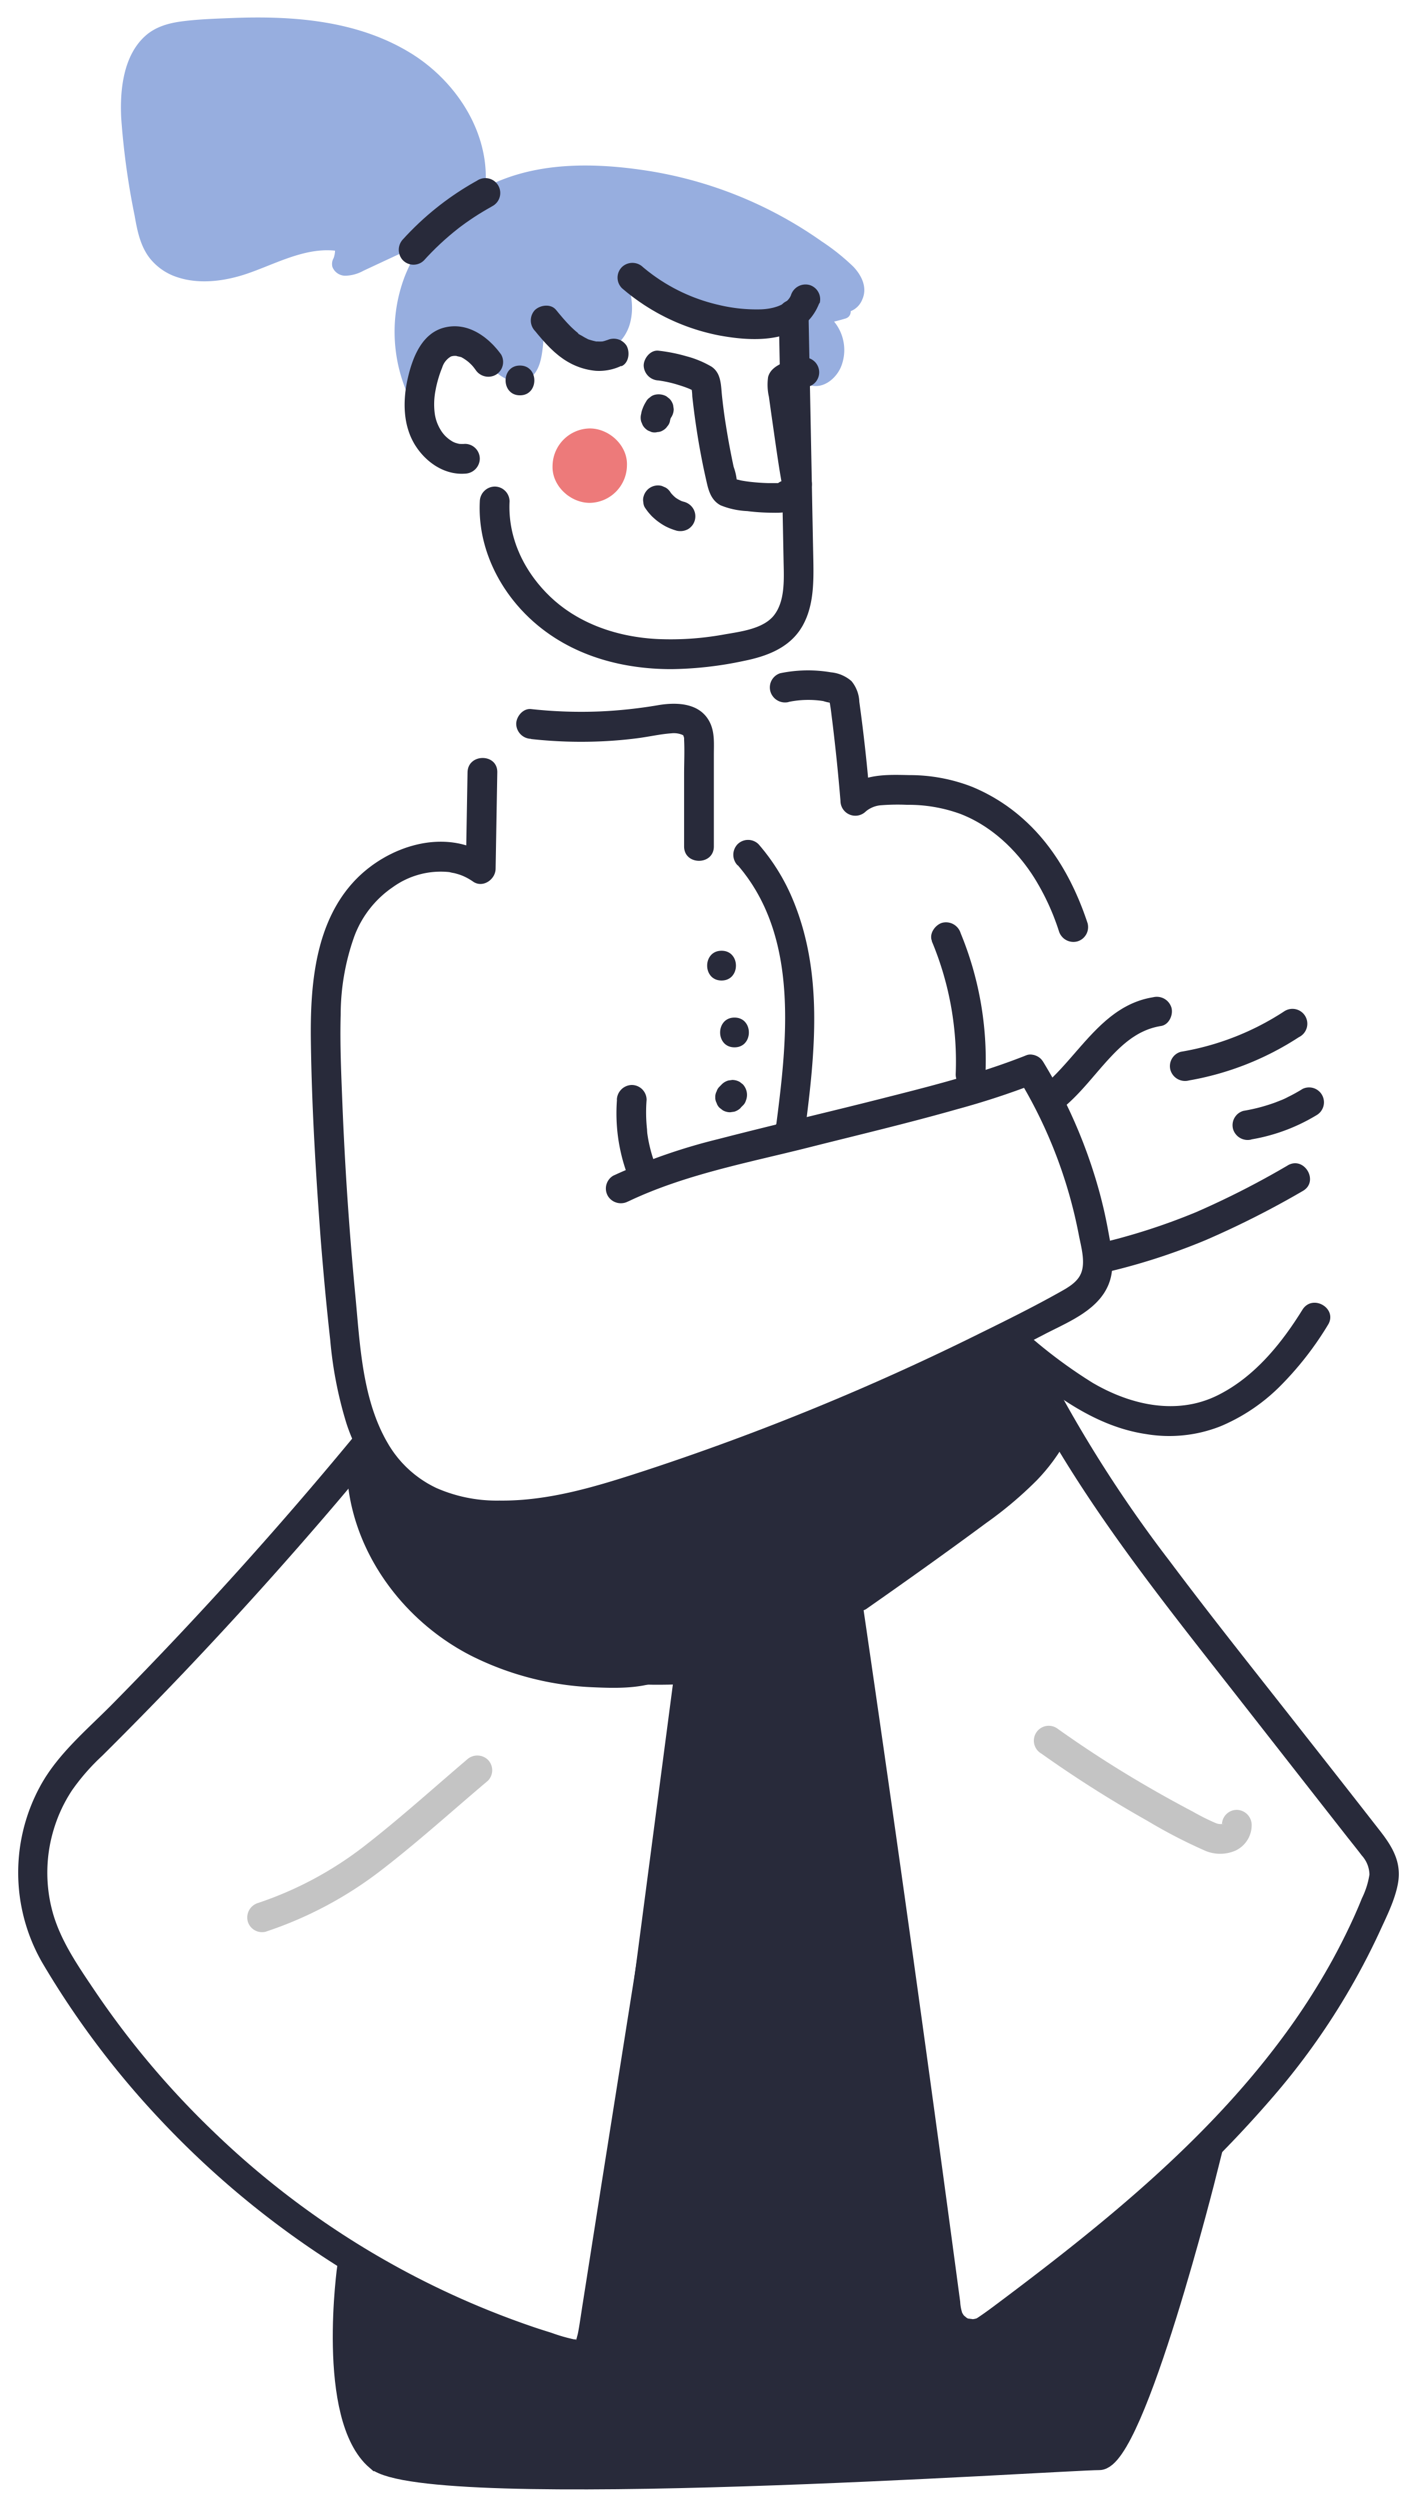 <svg xmlns="http://www.w3.org/2000/svg" width="76" height="134" fill="none"><path fill="#282A3A" stroke="#282A3A" d="M20.148 131.901c-2.717-2.328-1.552-10.479-1.552-10.479l13.195 5.434 5.046-38.423 8.15-1.94 6.21 39.198 13.584-9.314s-3.881 15.524-5.822 15.524c-1.94 0-36.094 2.329-38.811 0Z"/><path fill="#282A3A" d="M42.29 37.626a5.201 5.201 0 0 1 1.862-.048 2.3 2.3 0 0 0 .453.098c.188-.016-.205-.074-.13-.144a.57.57 0 0 1 .023.118c.064.316.093.64.136.96.177 1.433.325 2.87.444 4.314a.798.798 0 0 0 1.365.564c.237-.195.53-.31.838-.327.458-.035.918-.042 1.377-.021a8.114 8.114 0 0 1 2.85.487c1.654.636 3.016 1.93 3.955 3.41a12.82 12.82 0 0 1 1.33 2.87.814.814 0 0 0 .982.556.798.798 0 0 0 .556-.981c-.684-2.073-1.764-4.068-3.403-5.541a9.605 9.605 0 0 0-2.803-1.772 9.21 9.21 0 0 0-3.347-.622c-1.202-.027-2.54-.083-3.474.81l1.362.567a90.534 90.534 0 0 0-.577-5.306 1.841 1.841 0 0 0-.418-1.107 1.947 1.947 0 0 0-1.104-.474 7.34 7.34 0 0 0-2.716.048.798.798 0 0 0-.529.985.817.817 0 0 0 .982.558l-.014-.002Z"/><path fill="#97AEDF" d="M45.24 16.684c-4.07 1.271-8.393-.556-12.263-2.346.29.798.585 1.596.51 2.442-.074.845-.635 1.689-1.465 1.816-1.287.197-2.163-1.3-3.38-1.755a5.095 5.095 0 0 1-.06 2.418c-.047.232-.16.446-.324.617-.434.383-1.133.096-1.527-.327-.394-.423-.676-.976-1.186-1.242-.828-.434-1.892.122-2.341.939-.45.816-.45 1.795-.439 2.726a7.94 7.94 0 0 1-.519-7.427 8.954 8.954 0 0 1 5.735-4.857 13.17 13.17 0 0 1 3.873-.397 21.813 21.813 0 0 1 13.21 4.911c.415.34.844.748.897 1.28.053.532-.532 1.106-.992.835"/><path fill="#97AEDF" d="M45.347 17.073c-4.304 1.314-8.707-.601-12.569-2.394l.585-.45c.343.932.684 1.93.468 2.927a2.37 2.37 0 0 1-1.436 1.75c-1.596.559-2.564-1.178-3.86-1.686l.49-.477c.128.593.16 1.203.095 1.806-.058.511-.143 1.152-.51 1.546-.774.838-1.894.11-2.44-.59-.266-.349-.558-.799-1.019-.916a1.386 1.386 0 0 0-1.173.352c-.867.72-.827 2.016-.814 3.04a.404.404 0 0 1-.744.202 8.337 8.337 0 0 1-.721-7.342 9.201 9.201 0 0 1 4.772-5.014c2.538-1.154 5.466-1.098 8.169-.689a22.158 22.158 0 0 1 9.425 3.796c.607.399 1.176.853 1.7 1.357.444.465.77 1.117.486 1.753a1.101 1.101 0 0 1-1.484.614c-.46-.223-.056-.912.404-.689.147.07.314-.146.362-.266a.716.716 0 0 0-.168-.657 5.919 5.919 0 0 0-1.25-1.093 21.572 21.572 0 0 0-9.688-4.046c-2.394-.362-5.014-.431-7.28.495a8.512 8.512 0 0 0-4.472 4.17 7.555 7.555 0 0 0 .444 7.202l-.742.202c0-1.064 0-2.259.641-3.158.519-.718 1.455-1.234 2.354-1.003.441.135.827.407 1.102.777.295.357.553.817 1 1.003 1.13.466.907-2.099.798-2.644-.056-.266.186-.612.49-.492.58.262 1.118.61 1.595 1.032.426.338.934.76 1.514.726.644-.037 1.064-.638 1.194-1.216.205-.854-.165-1.763-.455-2.553-.133-.362.301-.583.586-.453 3.647 1.684 7.852 3.546 11.938 2.31.495-.152.705.62.213.768Z"/><path fill="#97AEDF" d="M43.896 17.036a1.977 1.977 0 0 1 .718 2.706c-.228.356-.657.649-1.064.532-.513-.168-.611-.841-.617-1.384l-.021-2.218"/><path fill="#97AEDF" d="M44.099 16.695c1.04.61 1.465 1.9.99 3.009-.267.59-.908 1.128-1.597.957-.688-.17-.88-.832-.941-1.43-.038-.389-.022-.799-.027-1.174l-.013-1.396a.399.399 0 0 1 .798 0l.021 2.005a4.14 4.14 0 0 0 .035.67c.016.1.042.197.077.29.011.03.025.059.042.086.014.026.03.051.048.074.036.05.09.086.15.099.071.016.146.01.215-.019a.912.912 0 0 0 .425-.423 1.58 1.58 0 0 0-.633-2.059c-.452-.244-.048-.933.405-.689h.005ZM25.414 11.216c.697-2.231-.109-4.761-1.7-6.474-1.59-1.713-3.851-2.69-6.152-3.102-2.301-.412-4.663-.306-6.996-.151-.817.053-1.687.13-2.341.627a2.926 2.926 0 0 0-.902 1.245c-.582 1.4-.455 2.982-.266 4.485.16 1.28.362 2.554.599 3.823.08.646.292 1.27.625 1.83 1.013 1.47 3.226 1.38 4.913.798 1.686-.583 3.394-1.522 5.15-1.192.076.356.027.728-.141 1.05.061.33.55.267.856.134l6.72-3.131"/><path fill="#97AEDF" d="M25.029 11.108c.798-2.66-.559-5.493-2.713-7.094-2.453-1.825-5.586-2.28-8.558-2.264-.798 0-1.62.04-2.426.088-.747.042-1.535.04-2.253.266-1.455.481-1.774 2.282-1.78 3.62 0 1.596.285 3.192.551 4.743.221 1.298.322 2.948 1.7 3.549 1.224.532 2.684.197 3.878-.245 1.628-.601 3.246-1.375 5.025-1.064.132.04.233.146.266.28.09.46.027.938-.18 1.359l.04-.309c-.091-.057-.107-.073-.049-.048.04.003.08.003.12 0 .111-.018.218-.055.317-.109.324-.144.64-.298.963-.447l1.862-.867 3.788-1.758c.46-.216.867.47.401.689l-5.23 2.428-1.26.588a2.088 2.088 0 0 1-.96.266.74.74 0 0 1-.703-.473.627.627 0 0 1 .067-.474c.074-.205.093-.426.056-.64l.266.278c-1.721-.295-3.365.65-4.937 1.19-1.179.406-2.57.603-3.778.196a3.096 3.096 0 0 1-1.482-1.032c-.5-.654-.66-1.466-.798-2.258A40.272 40.272 0 0 1 6.5 6.309c-.072-1.473.109-3.3 1.269-4.362.577-.532 1.33-.724 2.083-.814.864-.106 1.745-.133 2.614-.168 3.272-.127 6.717.13 9.577 1.892 2.806 1.734 4.75 5.12 3.745 8.448-.146.49-.918.282-.769-.213l.011.016Z"/><path fill="#282A3A" d="m43.365 16.837.173 8.842a1790 1790 0 0 0 .085 4.354c.021 1.192.021 2.48-.596 3.543-.66 1.139-1.88 1.596-3.102 1.844-1.287.28-2.6.43-3.918.447-2.559 0-5.102-.665-7.11-2.301-2.008-1.636-3.293-4.113-3.163-6.688a.814.814 0 0 1 .798-.798c.44 0 .798.358.798.798-.098 1.94.772 3.759 2.184 5.108 1.543 1.473 3.663 2.173 5.799 2.269a15.931 15.931 0 0 0 3.5-.242c.89-.157 2.129-.296 2.706-1.04.577-.745.532-1.863.51-2.807l-.08-4.091-.18-9.238c-.021-1.027 1.575-1.027 1.596 0ZM25.492 19.805a2.089 2.089 0 0 0-.676-.618c-.157-.085.016-.013-.154-.064 0 0-.23-.045-.155-.04a.68.68 0 0 0-.319.025 1.034 1.034 0 0 0-.473.598c-.163.4-.284.817-.36 1.242-.073.38-.088.77-.045 1.155.036.324.14.637.309.917.14.244.339.45.577.6a.95.95 0 0 0 .32.143c.04.012.08.022.122.029-.059 0-.061 0 0 0 .099.008.198.008.298 0 .44 0 .798.357.798.798a.814.814 0 0 1-.798.798c-1.118.082-2.128-.636-2.692-1.562-.636-1.05-.641-2.351-.38-3.519.25-1.109.744-2.442 1.973-2.75 1.229-.309 2.333.47 3.038 1.442a.798.798 0 0 1-.287 1.093.822.822 0 0 1-1.094-.287h-.002Z"/><path fill="#282A3A" d="M43.94 16.253c-.849 2.176-3.474 2.086-5.398 1.721a11.257 11.257 0 0 1-5.187-2.53.798.798 0 0 1 0-1.127.814.814 0 0 1 1.128 0 9.603 9.603 0 0 0 4.065 2.027c.745.18 1.51.259 2.277.237.585-.022 1.372-.205 1.596-.753a.82.82 0 0 1 .981-.556.798.798 0 0 1 .559.981h-.021ZM33.325 19.61a2.78 2.78 0 0 1-1.375.266 3.614 3.614 0 0 1-1.392-.423c-.75-.404-1.33-1.064-1.862-1.713a.814.814 0 0 1 0-1.128c.293-.266.844-.343 1.128 0 .218.266.44.532.679.782.122.128.25.25.385.365l.096.08c.08.066 0 .029-.013 0 .026.055.18.127.231.156.05.03.136.083.208.12l.106.053c.099.05-.13-.048-.024 0 .16.056.322.102.487.136.128.027-.021-.019-.037 0a.586.586 0 0 1 .117 0c.078.004.156.004.234 0 .154 0-.107.027 0 0 .037 0 .074-.016.114-.024.04-.008.298-.106.112-.024a.82.82 0 0 1 1.093.285c.181.346.123.915-.287 1.093v-.024ZM27.888 21.19c-1.027 0-1.03-1.596 0-1.596s1.027 1.596 0 1.596ZM26.4 11.056c-.346.194-.687.396-1.016.614-.165.11-.33.224-.49.338l-.266.197c-.05.04-.064.048 0 0l-.13.104c-.63.5-1.217 1.05-1.756 1.646a.798.798 0 0 1-1.128 0 .817.817 0 0 1 0-1.128 15.527 15.527 0 0 1 3.974-3.144.798.798 0 1 1 .798 1.378l.014-.005ZM42.763 27.118c-.365.39-.907.372-1.402.364a10.91 10.91 0 0 1-1.285-.087 4.28 4.28 0 0 1-1.426-.309c-.452-.24-.617-.676-.726-1.144a37.843 37.843 0 0 1-.519-2.647 42.194 42.194 0 0 1-.276-2.056 2.393 2.393 0 0 0-.093-.633l.207.354c.08.088 0 0-.067-.027l-.196-.09a6.287 6.287 0 0 0-.57-.202 6.655 6.655 0 0 0-1.088-.248.825.825 0 0 1-.798-.798c0-.388.367-.851.798-.798.512.058 1.017.16 1.511.303.467.124.914.31 1.33.554.532.356.5 1.01.564 1.596.054.503.12 1.005.2 1.505a41.066 41.066 0 0 0 .423 2.272c.087.239.144.487.17.74-.016.16-.24-.085-.125-.085.109.013.217.035.322.066.225.043.451.074.678.096.266.026.514.042.772.05H41.739c.212-.024.175 0-.115.101.702-.753 1.828.378 1.13 1.13l.009-.007Z"/><path fill="#282A3A" d="M42.958 20.733c-.016 0 .221.018.133.021-.087.003.115-.013.101-.019-.013-.005-.133.027-.167.035-.075.019-.146.04-.218.064-.072.024-.232.096-.088.03l-.16.076c-.114.056-.06.061.016-.021a.797.797 0 0 0 .192-.481v.055c.034.325.058.655.098.982 0 .112.03.22.043.332 0 .03 0 .059.013.088.013.03-.021-.154 0-.06.021.092.019.143.03.215.037.266.077.56.119.84.076.543.158 1.084.245 1.623.064.412.127.83.207 1.24a.82.82 0 0 1-.558.981.798.798 0 0 1-.982-.556c-.191-1.003-.33-2.019-.476-3.027a467.14 467.14 0 0 1-.266-1.88 2.943 2.943 0 0 1-.043-1.065c.123-.465.585-.678.992-.838.37-.174.783-.234 1.187-.173a.799.799 0 0 1-.423 1.54l.005-.002ZM36.03 22.326c-.042.06-.078.125-.107.194l.08-.192c-.035.086-.06.175-.074.266a.586.586 0 0 1-.144.266.616.616 0 0 1-.223.205.56.56 0 0 1-.296.093.593.593 0 0 1-.319 0l-.192-.08a.797.797 0 0 1-.284-.287l-.08-.189a.772.772 0 0 1 0-.425c.011-.084.032-.166.064-.245.05-.142.117-.279.197-.407a.614.614 0 0 1 .205-.223.604.604 0 0 1 .266-.142.872.872 0 0 1 .614.08l.162.125a.782.782 0 0 1 .205.351l.03.213c0 .141-.038.28-.11.402l.006-.005ZM36.288 28.445a3.422 3.422 0 0 1-.548-.21 3.21 3.21 0 0 1-.774-.561 2.997 2.997 0 0 1-.367-.453.561.561 0 0 1-.093-.295.619.619 0 0 1 .014-.32.798.798 0 0 1 .981-.558l.192.083a.77.77 0 0 1 .284.284l.067.093-.125-.162c.113.145.243.276.388.389l-.162-.125c.15.115.314.21.49.284l-.192-.08c.086.037.175.067.266.09.2.059.37.19.476.368a.798.798 0 0 1-.285 1.093.854.854 0 0 1-.614.08h.002ZM28.485 39.613c1.245.138 2.499.18 3.75.125a23.5 23.5 0 0 0 1.934-.165c.641-.082 1.227-.223 1.838-.266.195-.023.393.003.575.075.117.05.082.072.05.026a.36.36 0 0 1 .059.235c.032.622 0 1.25 0 1.862v3.865c0 1.027 1.596 1.03 1.596 0v-4.913c0-.562.05-1.152-.186-1.676-.5-1.107-1.772-1.157-2.806-.982a25.18 25.18 0 0 1-3.126.335c-1.23.05-2.461.007-3.684-.127-.431-.048-.798.399-.798.798.01.436.361.788.798.798v.01ZM25.076 41.388l-.09 5.174 1.2-.689c-2.302-1.548-5.416-.532-7.183 1.354-2.128 2.277-2.372 5.653-2.33 8.614.05 3.55.266 7.107.532 10.64.144 1.782.306 3.564.506 5.339.125 1.46.4 2.904.819 4.309a8.82 8.82 0 0 0 2.184 3.682 7.751 7.751 0 0 0 3.532 1.912c2.71.663 5.602.152 8.247-.588 3.213-.901 6.384-2.061 9.488-3.266a145.716 145.716 0 0 0 9.46-4.07c1.539-.733 3.064-1.492 4.575-2.277 1.3-.678 3.027-1.33 3.514-2.876.266-.851.071-1.78-.086-2.633a24.538 24.538 0 0 0-.545-2.362 27.23 27.23 0 0 0-1.798-4.658c-.355-.71-.737-1.4-1.147-2.07-.532-.875-1.918-.074-1.38.798a25.27 25.27 0 0 1 3.288 8.475c.117.607.359 1.426.13 2.027-.194.511-.723.798-1.2 1.064-1.388.777-2.822 1.487-4.256 2.192a135.39 135.39 0 0 1-17.969 7.358c-2.537.827-5.123 1.63-7.788 1.596a8.04 8.04 0 0 1-3.36-.668 5.937 5.937 0 0 1-2.596-2.364c-1.405-2.363-1.514-5.35-1.77-8.026a186.261 186.261 0 0 1-.69-10.25c-.062-1.58-.136-3.167-.091-4.75a12.53 12.53 0 0 1 .72-4.153 5.523 5.523 0 0 1 2.089-2.678 4.394 4.394 0 0 1 3.024-.798c.082.022.164.04.248.053.125.03.248.066.37.109.233.09.455.209.66.354.518.348 1.188-.117 1.199-.69l.09-5.173c.019-1.027-1.577-1.027-1.596 0v-.01Z"/><path fill="#282A3A" d="M57.042 59.36c.963-.799 1.689-1.815 2.54-2.717.774-.824 1.58-1.473 2.692-1.649.426-.066.663-.598.556-.981a.82.82 0 0 0-.981-.56c-2.738.437-3.99 3.17-5.938 4.79a.798.798 0 0 0 0 1.13c.317.3.814.3 1.13 0v-.014ZM63.75 57.917a15.716 15.716 0 0 0 5.917-2.325.798.798 0 1 0-.798-1.377 14.487 14.487 0 0 1-5.536 2.162.798.798 0 0 0-.556.982.817.817 0 0 0 .982.558h-.008ZM67.11 61.075a9.918 9.918 0 0 0 3.55-1.33.798.798 0 0 0-.797-1.378c-.252.157-.511.3-.777.431-.14.075-.284.14-.431.197l.082-.035-.109.045-.22.086a9.523 9.523 0 0 1-1.716.452.798.798 0 0 0-.556.981.817.817 0 0 0 .981.556l-.008-.005ZM69.076 62.462a45.799 45.799 0 0 1-4.937 2.516 33.687 33.687 0 0 1-5.21 1.674.798.798 0 1 0 .422 1.537 33.808 33.808 0 0 0 5.32-1.72 48.81 48.81 0 0 0 5.2-2.629c.897-.505.091-1.886-.797-1.378h.002ZM33.695 64.398c3.035-1.444 6.384-2.064 9.63-2.88 2.675-.676 5.365-1.31 8.02-2.065a42.218 42.218 0 0 0 4.125-1.349.825.825 0 0 0 .559-.984c-.107-.38-.58-.715-.982-.556-2.57 1.022-5.28 1.692-7.956 2.37-2.86.724-5.735 1.389-8.59 2.128a31.155 31.155 0 0 0-5.61 1.956.798.798 0 0 0-.287 1.09.817.817 0 0 0 1.09.287v.003Z"/><path fill="#282A3A" d="M33.09 58.954a9.49 9.49 0 0 0 .531 3.93.798.798 0 0 0 1.538-.426 7.597 7.597 0 0 1-.453-1.796c.022.192 0-.037 0-.061 0-.08-.016-.16-.02-.24a8.374 8.374 0 0 1-.006-1.407.798.798 0 0 0-.798-.798.82.82 0 0 0-.798.798h.005ZM18.908 77.09a218.287 218.287 0 0 1-12.76 14.127c-1.33 1.364-2.89 2.636-3.868 4.304a9.675 9.675 0 0 0 0 9.704 47.224 47.224 0 0 0 6.296 8.374 48.72 48.72 0 0 0 7.911 6.799 47.39 47.39 0 0 0 11.646 5.847c.404.135.814.266 1.224.391a6.25 6.25 0 0 0 1.463.359 1.596 1.596 0 0 0 1.428-.716c.22-.393.352-.83.388-1.279l.52-3.28 2.085-13.242L37.318 95.3l2.086-13.242.5-3.221a.822.822 0 0 0-.559-.982c-.378-.104-.915.13-.981.559l-4.05 25.699-2.037 12.856-1.01 6.424c-.083.511-.152 1.027-.243 1.535-.018.093-.034.184-.058.266 0-.021-.061.266-.048.157-.016.141-.077.061 0 .04a1.064 1.064 0 0 1-.138 0 9.174 9.174 0 0 1-1.216-.354c-.394-.122-.798-.25-1.176-.383a46.045 46.045 0 0 1-16.894-10.353 46.582 46.582 0 0 1-6.43-7.621c-.896-1.33-1.845-2.697-2.26-4.256a7.981 7.981 0 0 1 .09-4.403 7.894 7.894 0 0 1 .982-2.077 11.548 11.548 0 0 1 1.596-1.822c1.463-1.451 2.904-2.921 4.325-4.41a224.808 224.808 0 0 0 8.273-9.186c.652-.768 1.3-1.541 1.944-2.32a.822.822 0 0 0 0-1.127.798.798 0 0 0-1.13 0l.024.01ZM43.325 76.897a3131.004 3131.004 0 0 1 3.724 25.68 3087.317 3087.317 0 0 1 2.633 19.2c.072.532.141 1.064.213 1.575.02.484.132.959.327 1.402a2.237 2.237 0 0 0 2.027 1.147c.88-.04 1.524-.66 2.195-1.163a205.6 205.6 0 0 0 2.162-1.644 124.068 124.068 0 0 0 4.23-3.399 62.91 62.91 0 0 0 7.507-7.379 37.867 37.867 0 0 0 5.61-8.68c.388-.854.867-1.775 1.03-2.706.193-1.109-.299-1.936-.953-2.777a1200.438 1200.438 0 0 0-3.99-5.089c-2.445-3.122-4.93-6.216-7.308-9.39a70.276 70.276 0 0 1-6.14-9.485 47.617 47.617 0 0 1-1.25-2.565.798.798 0 0 0-1.09-.284.814.814 0 0 0-.287 1.09c3.099 6.84 7.828 12.673 12.425 18.541l3.905 4.988 1.953 2.492c.265.335.531.665.797 1.014.252.278.396.638.405 1.013-.07.44-.204.867-.402 1.266-.146.367-.303.729-.465 1.086a34.402 34.402 0 0 1-1.144 2.274 36.515 36.515 0 0 1-2.759 4.256c-4.051 5.419-9.4 9.765-14.774 13.806l-1.04.779c-.14.114-.287.217-.441.309-.08.028-.163.047-.248.056-.021 0-.252-.045-.093 0 0 0-.247-.077-.098 0a1.374 1.374 0 0 1-.2-.112c.122.083-.064-.061-.074-.072-.173-.175.048.059-.043-.053-.018-.024-.098-.175-.048-.061a2.26 2.26 0 0 1-.122-.638 3243.11 3243.11 0 0 0-2.575-18.845 2801.68 2801.68 0 0 0-4.062-28.058c-.064-.426-.601-.662-.982-.556a.82.82 0 0 0-.556.981Z"/><path fill="#282A3A" d="M19.727 78.293c-.111 3.387 1.912 7.11 5.708 9.139 3.797 2.028 6.119 3.025 10.852 2.855 1.16-.042 7.148-2.895 8.044-3.427 1.115-.656 2.566-1.274 2.808-2.284.558-2.323-1.695-6.817-1.143-9.138-3.886 1.603-8.102 4.234-12.565 4.569-2.402.18-4.973 2.359-7.275 1.83-2.302-.53-4.41-1.611-5.507-3.158"/><path fill="#282A3A" d="M18.596 78.23c-.08 4.445 2.764 8.512 6.65 10.507a16.009 16.009 0 0 0 6.619 1.705c1.08.048 2.277.072 3.314-.266 1.168-.386 1.907-1.264 2.285-2.41.17-.578.296-1.167.378-1.764l.364-2.128.763-4.455c.112-.66-.532-1.272-1.173-.9a22.482 22.482 0 0 1-7.182 2.62c-2.394.434-5.131.613-7.352-.513a5.587 5.587 0 0 1-2.522-2.407.798.798 0 1 0-1.378.798c1.242 2.394 3.844 3.634 6.432 3.942 1.456.14 2.924.09 4.368-.146a23.05 23.05 0 0 0 4.03-.952 24.217 24.217 0 0 0 4.4-1.964l-1.173-.901c-.407 2.394-.798 4.788-1.227 7.169-.14.798-.295 1.734-.95 2.22-.73.546-1.861.488-2.723.482-3.892-.018-7.967-1.5-10.337-4.719a9.705 9.705 0 0 1-1.99-5.913c.019-1.027-1.577-1.027-1.596 0v-.005ZM44.49 77.01c.47 2.86.991 5.71 1.566 8.55a390.727 390.727 0 0 0 6.028-4.313c1.47-1.077 2.966-2.2 3.99-3.724.136-.168.228-.369.266-.582a1.44 1.44 0 0 0-.181-.687l-1.862-4.05a110.8 110.8 0 0 1-8.685 4.729"/><path fill="#282A3A" d="M43.716 77.22c.47 2.86.992 5.711 1.566 8.552a.798.798 0 0 0 1.173.477c2.16-1.511 4.312-3.04 6.433-4.61a20.748 20.748 0 0 0 2.72-2.293c.423-.437.805-.91 1.142-1.416.4-.581.446-1.337.12-1.963-.61-1.396-1.267-2.774-1.9-4.16a.798.798 0 0 0-1.093-.287 112.153 112.153 0 0 1-8.682 4.73.798.798 0 1 0 .798 1.377 114.164 114.164 0 0 0 8.682-4.73l-1.09-.287 1.569 3.397c.112.248.245.49.335.745.02.056.038.112.05.17-.015-.082.038-.082-.018-.032a1.883 1.883 0 0 0-.17.282 8.313 8.313 0 0 1-.974 1.166 19.03 19.03 0 0 1-2.327 1.955 272.174 272.174 0 0 1-6.384 4.57l1.172.478a238.003 238.003 0 0 1-1.569-8.552c-.07-.425-.596-.662-.981-.558a.817.817 0 0 0-.556.981l-.016.008ZM39.572 46.38c3.354 3.89 2.628 9.534 2.021 14.219l1.567-.213v-.048l-1.54.423.027.101 1.54-.425-.014-.05c-.266-.988-1.811-.57-1.54.425v.05c.266.987 1.814.57 1.54-.425l-.026-.099c-.266-.99-1.812-.569-1.54.423v.05a.798.798 0 0 0 .875.573c.39-.06.683-.39.694-.785.545-4.198 1.008-8.544-.72-12.54a10.87 10.87 0 0 0-1.77-2.806.798.798 0 0 0-1.128 0 .814.814 0 0 0 0 1.128h.014ZM38.7 52.557c1.028 0 1.03-1.596 0-1.596-1.029 0-1.029 1.596 0 1.596ZM39.395 56.139c1.027 0 1.027-1.596 0-1.596s-1.03 1.596 0 1.596ZM39.726 59.374l.115-.115a.596.596 0 0 0 .165-.266.825.825 0 0 0-.165-.872l-.16-.125a.83.83 0 0 0-.404-.11l-.21.03a.799.799 0 0 0-.354.205l-.114.117a.575.575 0 0 0-.165.266.59.59 0 0 0-.07.308.577.577 0 0 0 .07.306.567.567 0 0 0 .165.266l.16.125c.122.072.261.11.404.11l.212-.03a.798.798 0 0 0 .351-.205v-.01ZM49.974 50.443c.948 2.26 1.385 4.7 1.283 7.148a.798.798 0 0 0 1.596 0 17.8 17.8 0 0 0-1.33-7.574.822.822 0 0 0-.982-.556c-.375.104-.724.58-.556.982h-.01Z"/><path fill="#282A3A" d="M53.93 72.614c2.213 1.862 4.597 3.82 7.547 4.256a7.48 7.48 0 0 0 3.99-.422 9.982 9.982 0 0 0 3.123-2.08 17.333 17.333 0 0 0 2.639-3.36c.532-.876-.835-1.679-1.378-.798-1.139 1.835-2.583 3.61-4.549 4.583-2.176 1.077-4.642.532-6.7-.673a26.23 26.23 0 0 1-3.536-2.634.82.82 0 0 0-1.128 0 .798.798 0 0 0 0 1.128h-.008Z"/><path fill="#C4C4C4" d="M14.267 103.536a20.847 20.847 0 0 0 6.19-3.296c1.966-1.514 3.817-3.192 5.709-4.788a.798.798 0 0 0 0-1.128.82.82 0 0 0-1.13 0c-1.815 1.543-3.592 3.152-5.475 4.612a19.257 19.257 0 0 1-5.717 3.065.814.814 0 0 0-.558.981.797.797 0 0 0 .981.556v-.002ZM55.886 94.018a64.148 64.148 0 0 0 5.652 3.58 27.785 27.785 0 0 0 3.035 1.575c.534.25 1.15.258 1.69.022.538-.25.878-.793.87-1.386a.814.814 0 0 0-.798-.798.798.798 0 0 0-.798.798c.013.266.058-.093.06-.08.033.13-.122.056-.037.04a.72.72 0 0 1-.396-.067 12.062 12.062 0 0 1-1.186-.596 65.785 65.785 0 0 1-2.495-1.38 61.12 61.12 0 0 1-4.789-3.086.798.798 0 1 0-.798 1.378h-.01Z"/><path fill="#ED7A7A" d="M31.631 26.955c-1.043 0-2.043-.918-1.995-1.995a2.03 2.03 0 0 1 1.995-1.995c1.046 0 2.046.918 1.995 1.995a2.03 2.03 0 0 1-1.995 1.995Z"/></svg>